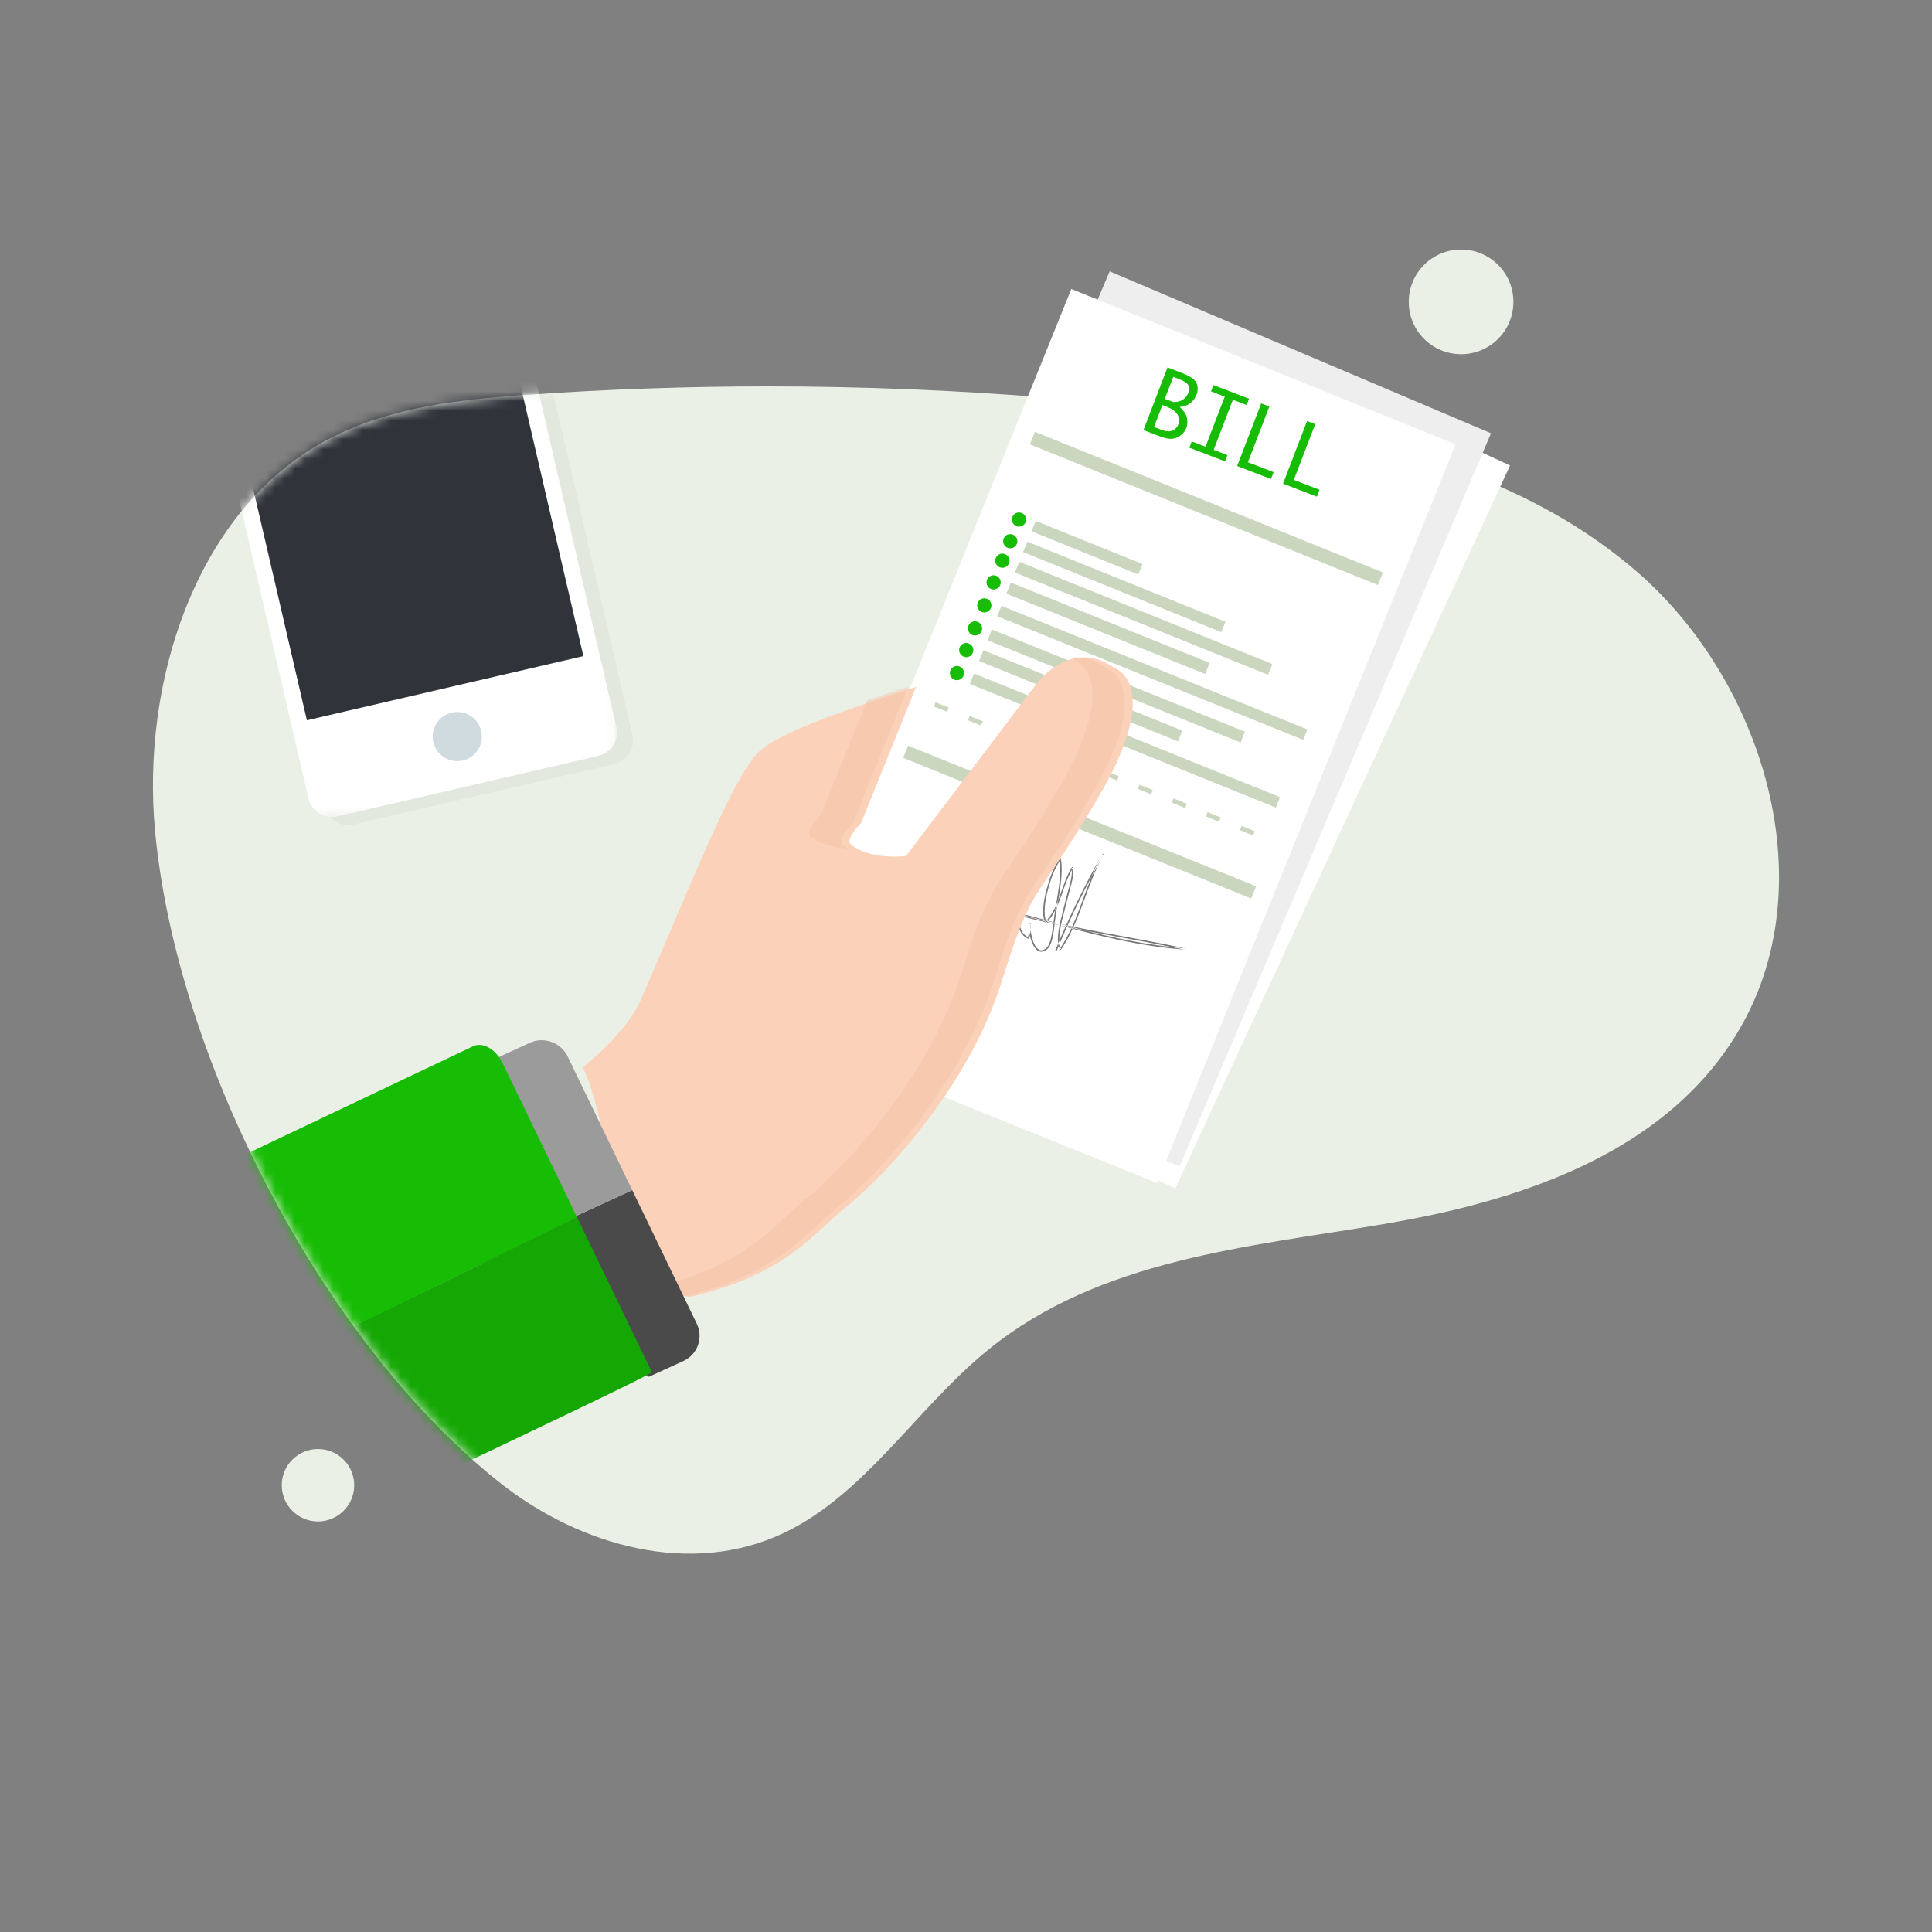 <svg width="200" height="200" viewBox="0 0 200 200" fill="none" xmlns="http://www.w3.org/2000/svg">
<rect x="0" y="0" width="200" height="200" fill="#808080" stroke="none"/>
<path fill-rule="evenodd" clip-rule="evenodd" d="M54.697 40.86C53.656 40.932 52.611 41.011 51.565 41.103C45.138 41.666 38.672 42.732 32.999 46.015C20.176 53.435 14.621 70.724 16.053 86.04C18.29 109.963 33.746 139.333 51.837 153.558C60.14 160.087 71.586 163.247 81.169 158.678C89.603 154.657 94.957 145.684 102.326 139.706C113.879 130.333 129.163 129.099 143.403 126.689C149.211 125.705 155.243 124.269 160.843 122.007C166.491 119.724 171.699 116.598 175.799 112.248C177.601 110.336 179.192 108.19 180.508 105.77C182.692 101.754 183.829 97.389 184.102 92.935C184.142 92.279 184.164 91.622 184.167 90.964V90.644C184.113 78.807 178.162 66.674 169.371 59.108C158.738 49.956 145.13 46.027 131.396 43.809C128.746 43.381 126.092 43.016 123.454 42.69C118.481 42.076 113.495 41.574 108.499 41.169C98.868 40.391 89.2 40 79.526 40C71.249 39.999 62.968 40.286 54.697 40.86Z" fill="#EBF0E6"/>
<circle cx="151.25" cy="31.25" r="5.417" fill="#EBF0E6"/>
<circle cx="32.917" cy="153.75" r="3.75" fill="#EBF0E6"/>
<mask id="mask0_2_381" style="mask-type:alpha" maskUnits="userSpaceOnUse" x="15" y="10" width="170" height="151">
<path fill-rule="evenodd" clip-rule="evenodd" d="M51.565 41.103C45.138 41.666 38.672 42.732 32.999 46.015C20.176 53.435 14.621 70.724 16.053 86.04C18.29 109.963 33.746 139.333 51.837 153.558C60.14 160.087 71.586 163.247 81.169 158.678C89.603 154.657 94.957 145.684 102.326 139.706C113.879 130.333 129.163 129.099 143.403 126.689C149.211 125.705 155.243 124.269 160.843 122.007C166.491 119.724 171.699 116.598 175.799 112.248C177.601 110.336 179.192 108.19 180.508 105.77C182.692 101.754 183.829 97.389 184.102 92.935C184.142 92.28 184.164 91.622 184.167 90.964V90.644C184.113 78.807 178.162 66.674 169.371 59.108C158.738 49.956 178.28 33.68 164.546 31.462L153.063 28.548C150.413 28.12 148.335 15.847 145.696 15.521L125.641 10.607C120.669 9.993 112.788 17.431 107.793 17.026L95.418 32.863C85.787 32.084 89.2 40 79.526 40C71.249 39.999 62.968 40.286 54.697 40.86C53.656 40.932 52.611 41.011 51.565 41.103Z" fill="white"/>
</mask>
<g mask="url(#mask0_2_381)">
<mask id="mask1_2_381" style="mask-type:alpha" maskUnits="userSpaceOnUse" x="20" y="17" width="47" height="71">
<path fill-rule="evenodd" clip-rule="evenodd" d="M20.833 17.5H66.366V87.078H20.833V17.5Z" fill="white"/>
</mask>
<g mask="url(#mask1_2_381)">
<path fill-rule="evenodd" clip-rule="evenodd" d="M63.599 79.081L36.599 85.347C35.258 85.656 33.908 84.823 33.599 83.48L31.733 75.448L20.066 25.164C19.749 23.822 20.591 22.472 21.933 22.163L48.933 15.898C50.166 15.614 51.408 16.297 51.833 17.448C51.874 17.547 51.908 17.656 51.933 17.764L65.466 76.08C65.783 77.422 64.941 78.772 63.599 79.081Z" fill="black" fill-opacity="0.038"/>
</g>
<mask id="mask2_2_381" style="mask-type:alpha" maskUnits="userSpaceOnUse" x="18" y="15" width="46" height="70">
<path fill-rule="evenodd" clip-rule="evenodd" d="M18.333 15H63.866V84.578H18.333V15Z" fill="white"/>
</mask>
<g mask="url(#mask2_2_381)">
<path fill-rule="evenodd" clip-rule="evenodd" d="M61.933 78.248L34.933 84.514C33.591 84.823 32.241 83.989 31.933 82.647L30.066 74.614L18.4 24.331C18.083 22.988 18.925 21.638 20.266 21.33L47.266 15.064C48.5 14.781 49.741 15.463 50.166 16.614C50.208 16.713 50.241 16.823 50.266 16.931L63.8 75.247C64.116 76.589 63.275 77.939 61.933 78.248Z" fill="white"/>
</g>
<path fill-rule="evenodd" clip-rule="evenodd" d="M48.644 17.307L60.392 67.919L31.769 74.563L20.022 23.951C19.92 23.512 20.207 23.053 20.645 22.95L47.644 16.683C48.083 16.582 48.543 16.869 48.644 17.307Z" fill="#30333A"/>
<path fill-rule="evenodd" clip-rule="evenodd" d="M49.816 75.674C50.133 77.043 49.282 78.41 47.913 78.728C46.545 79.045 45.178 78.193 44.86 76.825C44.542 75.456 45.394 74.089 46.762 73.772C48.132 73.454 49.498 74.306 49.816 75.674Z" fill="#D0DBDF"/>
<path fill-rule="evenodd" clip-rule="evenodd" d="M82.75 105.014L121.672 123.018L156.317 48.188L117.395 30.184L82.75 105.014Z" fill="white"/>
<path fill-rule="evenodd" clip-rule="evenodd" d="M114.872 28.091L82.633 103.988L122.106 120.75L154.346 44.853L114.872 28.091Z" fill="#EEEEEE"/>
<path fill-rule="evenodd" clip-rule="evenodd" d="M80.002 106.395L119.788 122.47L150.687 45.992L110.902 29.917L80.002 106.395Z" fill="white"/>
<path fill-rule="evenodd" clip-rule="evenodd" d="M106.61 46.002L142.637 60.558L143.162 59.26L107.135 44.704L106.61 46.002Z" fill="#CAD6BE"/>
<path fill-rule="evenodd" clip-rule="evenodd" d="M106.784 55.003L117.837 59.469L118.272 58.393L107.218 53.927L106.784 55.003Z" fill="#CAD6BE"/>
<path fill-rule="evenodd" clip-rule="evenodd" d="M105.914 57.154L126.421 65.439L126.856 64.364L106.349 56.078L105.914 57.154Z" fill="#CAD6BE"/>
<path fill-rule="evenodd" clip-rule="evenodd" d="M104.176 61.456L124.758 69.772L125.222 68.622L104.641 60.306L104.176 61.456Z" fill="#CAD6BE"/>
<path fill-rule="evenodd" clip-rule="evenodd" d="M105.06 59.268L131.262 69.854L131.711 68.741L105.51 58.155L105.06 59.268Z" fill="#CAD6BE"/>
<path fill-rule="evenodd" clip-rule="evenodd" d="M103.232 63.793L134.905 76.589L135.339 75.514L103.667 62.717L103.232 63.793Z" fill="#CAD6BE"/>
<path fill-rule="evenodd" clip-rule="evenodd" d="M106.17 54.058C106.018 54.434 105.588 54.615 105.211 54.463C104.834 54.31 104.651 53.882 104.803 53.506C104.955 53.13 105.384 52.949 105.761 53.101C106.139 53.253 106.321 53.682 106.17 54.058Z" fill="#17BC05"/>
<path fill-rule="evenodd" clip-rule="evenodd" d="M105.262 56.303C105.111 56.679 104.681 56.86 104.304 56.708C103.927 56.555 103.744 56.127 103.896 55.751C104.048 55.374 104.477 55.193 104.854 55.346C105.232 55.498 105.414 55.927 105.262 56.303Z" fill="#17BC05"/>
<path fill-rule="evenodd" clip-rule="evenodd" d="M104.448 58.318C104.296 58.694 103.867 58.876 103.49 58.723C103.112 58.571 102.93 58.142 103.082 57.766C103.234 57.39 103.663 57.209 104.04 57.361C104.417 57.514 104.6 57.942 104.448 58.318Z" fill="#17BC05"/>
<path fill-rule="evenodd" clip-rule="evenodd" d="M103.541 60.563C103.389 60.939 102.96 61.12 102.583 60.968C102.205 60.815 102.023 60.387 102.175 60.011C102.327 59.635 102.756 59.453 103.133 59.606C103.51 59.758 103.693 60.187 103.541 60.563Z" fill="#17BC05"/>
<path fill-rule="evenodd" clip-rule="evenodd" d="M102.579 62.945C102.427 63.321 101.998 63.502 101.621 63.35C101.243 63.197 101.06 62.769 101.212 62.393C101.364 62.017 101.793 61.836 102.171 61.988C102.548 62.14 102.731 62.569 102.579 62.945Z" fill="#17BC05"/>
<path fill-rule="evenodd" clip-rule="evenodd" d="M109.387 98.431C110.773 95.007 112.442 91.705 114.226 88.472C114.272 88.389 114.133 88.334 114.088 88.417C112.351 91.554 111.743 95.211 109.727 98.208C109.769 98.214 109.812 98.219 109.854 98.225C109.585 97.623 109.649 96.921 109.743 96.288C109.845 95.595 110.03 94.918 110.207 94.242C110.39 93.539 110.548 92.833 110.745 92.134C110.957 91.38 111.167 90.597 111.094 89.807C111.089 89.746 110.996 89.718 110.962 89.772C109.842 91.548 109.726 93.897 108.202 95.426C108.244 95.432 108.287 95.437 108.329 95.442C108.128 94.987 108.12 94.467 108.15 93.979C108.188 93.339 108.321 92.703 108.487 92.085C108.776 91.008 109.172 89.865 109.82 88.947C109.775 88.936 109.731 88.924 109.687 88.913C109.87 90.262 109.661 91.63 109.436 92.96C109.265 93.976 109.108 94.985 108.983 96.008C108.922 96.509 108.846 97.013 108.688 97.493C108.558 97.888 108.334 98.269 107.896 98.363C107.484 98.452 107.206 98.018 107.056 97.706C106.858 97.296 106.761 96.837 106.709 96.388C106.681 96.14 106.67 95.884 106.71 95.636C106.661 95.636 106.612 95.637 106.562 95.638C106.572 96.127 106.552 96.617 106.377 97.079C106.409 97.065 106.441 97.052 106.473 97.038C105.535 96.632 105.399 95.351 105.485 94.464C105.495 94.366 105.363 94.348 105.341 94.438C105.263 94.753 105.113 95.055 104.88 95.263L104.999 95.311C104.828 94.466 105.278 93.205 106.236 93.02C106.207 92.999 106.178 92.982 106.149 92.961C106.276 93.429 106.152 94.044 106.02 94.496C105.955 94.72 105.853 95.009 105.636 95.129C105.418 95.25 105.115 95.089 104.968 94.928C104.607 94.536 104.577 93.876 104.564 93.375C104.551 92.887 104.588 92.385 104.685 91.906C104.701 91.825 104.562 91.789 104.542 91.87C104.294 92.838 104.07 93.927 103.4 94.704C103.434 94.7 103.469 94.695 103.504 94.691C102.981 94.363 102.55 93.92 102.08 93.525C101.64 93.154 101.201 92.953 100.656 92.778C100.445 92.711 100.219 92.652 100.025 92.54C99.797 92.41 99.646 92.093 99.55 91.863C99.318 91.3 99.282 90.659 99.171 90.066C99.162 90.016 99.095 89.978 99.052 90.018C98.734 90.309 98.507 90.683 98.173 90.96C97.985 91.115 97.811 91.172 97.579 91.086C97.388 91.015 97.227 90.882 97.128 90.705C96.755 90.045 97.239 89.092 97.64 88.562C98.113 87.935 98.898 87.784 99.65 87.789C100.504 87.794 101.382 88.036 102.105 88.496C102.505 88.751 102.857 89.094 103.068 89.522C103.299 89.987 103.281 90.482 103.147 90.971C102.775 92.337 101.288 93.379 99.87 93.155C99.775 93.14 99.761 93.283 99.853 93.302C105.838 94.54 111.636 96.559 117.652 97.659C119.297 97.96 120.956 98.185 122.624 98.305C122.72 98.312 122.734 98.177 122.641 98.158C116.408 96.855 110.076 95.992 103.955 94.193C102.695 93.823 101.432 93.459 100.173 93.084C98.891 92.701 97.614 92.276 96.41 91.686C96.323 91.644 96.269 91.782 96.354 91.823C97.696 92.481 99.127 92.932 100.557 93.351C102.009 93.776 103.459 94.216 104.916 94.621C107.95 95.466 111.037 96.096 114.129 96.681C116.962 97.217 119.802 97.715 122.624 98.305C122.629 98.256 122.635 98.207 122.641 98.158C116.5 97.714 110.597 95.834 104.671 94.292C103.079 93.878 101.481 93.488 99.87 93.155C99.865 93.204 99.859 93.253 99.853 93.302C100.914 93.47 101.946 92.973 102.64 92.191C103.213 91.545 103.561 90.603 103.316 89.749C103.109 89.027 102.48 88.507 101.838 88.173C101.11 87.794 100.266 87.622 99.45 87.644C98.877 87.659 98.206 87.781 97.775 88.186C97.323 88.612 97.012 89.236 96.895 89.841C96.781 90.433 96.975 91.001 97.575 91.224C98.259 91.478 98.741 90.496 99.156 90.103L99.037 90.055C99.142 90.659 99.195 91.27 99.396 91.84C99.557 92.297 99.833 92.641 100.29 92.805C100.55 92.897 100.814 92.976 101.073 93.07C101.368 93.178 101.61 93.337 101.855 93.53C102.385 93.945 102.841 94.448 103.414 94.807C103.45 94.83 103.49 94.827 103.518 94.794C104.199 94.005 104.428 92.908 104.68 91.926C104.632 91.914 104.584 91.902 104.537 91.889C104.427 92.433 104.398 93.001 104.422 93.555C104.445 94.099 104.532 94.809 105.006 95.162C105.184 95.295 105.45 95.353 105.663 95.281C105.899 95.2 106.028 94.912 106.109 94.699C106.23 94.38 106.284 94.031 106.314 93.693C106.336 93.454 106.359 93.18 106.295 92.944C106.285 92.907 106.254 92.873 106.21 92.882C105.172 93.082 104.664 94.404 104.845 95.35C104.854 95.4 104.921 95.438 104.964 95.398C105.235 95.144 105.397 94.821 105.485 94.464C105.436 94.458 105.387 94.452 105.337 94.447C105.244 95.405 105.412 96.74 106.418 97.175C106.454 97.191 106.501 97.172 106.515 97.135C106.699 96.647 106.719 96.133 106.709 95.616C106.708 95.529 106.575 95.539 106.562 95.618C106.442 96.366 106.641 97.282 107.01 97.938C107.162 98.21 107.387 98.461 107.707 98.515C108.019 98.568 108.356 98.353 108.543 98.121C108.796 97.805 108.894 97.364 108.978 96.978C109.082 96.501 109.135 96.013 109.187 95.528C109.306 94.427 109.535 93.342 109.702 92.249C109.871 91.142 109.985 90.008 109.834 88.891C109.826 88.829 109.739 88.804 109.701 88.857C109.02 89.822 108.615 91.02 108.317 92.152C108.156 92.762 108.036 93.387 107.999 94.018C107.969 94.512 107.989 95.04 108.193 95.5C108.217 95.556 108.282 95.555 108.32 95.516C109.848 93.983 109.959 91.64 111.08 89.863C111.036 89.851 110.992 89.84 110.947 89.828C111.025 90.669 110.77 91.506 110.543 92.305C110.344 93.003 110.194 93.71 110.01 94.411C109.832 95.089 109.659 95.77 109.568 96.466C109.489 97.063 109.465 97.72 109.718 98.282C109.739 98.331 109.814 98.345 109.846 98.297C111.869 95.288 112.473 91.644 114.227 88.469L114.089 88.414C112.3 91.66 110.636 94.95 109.25 98.374C109.214 98.462 109.351 98.519 109.387 98.431Z" fill="#78787A"/>
<path fill-rule="evenodd" clip-rule="evenodd" d="M93.499 78.455L129.525 93.011L130.035 91.75L94.008 77.194L93.499 78.455Z" fill="#CAD6BE"/>
<path fill-rule="evenodd" clip-rule="evenodd" d="M96.675 73.137L98.039 73.688L98.215 73.252L96.851 72.701L96.675 73.137Z" fill="#CAD6BE"/>
<path fill-rule="evenodd" clip-rule="evenodd" d="M100.195 74.559L101.559 75.111L101.735 74.674L100.371 74.123L100.195 74.559Z" fill="#CAD6BE"/>
<path fill-rule="evenodd" clip-rule="evenodd" d="M103.714 75.981L105.078 76.532L105.254 76.096L103.891 75.545L103.714 75.981Z" fill="#CAD6BE"/>
<path fill-rule="evenodd" clip-rule="evenodd" d="M107.233 77.403L108.597 77.954L108.773 77.518L107.409 76.967L107.233 77.403Z" fill="#CAD6BE"/>
<path fill-rule="evenodd" clip-rule="evenodd" d="M110.753 78.825L112.117 79.376L112.293 78.94L110.929 78.389L110.753 78.825Z" fill="#CAD6BE"/>
<path fill-rule="evenodd" clip-rule="evenodd" d="M114.273 80.247L115.637 80.798L115.813 80.362L114.449 79.811L114.273 80.247Z" fill="#CAD6BE"/>
<path fill-rule="evenodd" clip-rule="evenodd" d="M117.793 81.669L119.157 82.221L119.333 81.784L117.969 81.233L117.793 81.669Z" fill="#CAD6BE"/>
<path fill-rule="evenodd" clip-rule="evenodd" d="M121.312 83.091L122.676 83.642L122.852 83.206L121.489 82.655L121.312 83.091Z" fill="#CAD6BE"/>
<path fill-rule="evenodd" clip-rule="evenodd" d="M124.832 84.513L126.196 85.064L126.372 84.628L125.008 84.077L124.832 84.513Z" fill="#CAD6BE"/>
<path fill-rule="evenodd" clip-rule="evenodd" d="M128.352 85.936L129.715 86.487L129.892 86.05L128.528 85.499L128.352 85.936Z" fill="#CAD6BE"/>
<path fill-rule="evenodd" clip-rule="evenodd" d="M101.359 68.429L121.941 76.745L122.39 75.632L101.809 67.316L101.359 68.429Z" fill="#CAD6BE"/>
<path fill-rule="evenodd" clip-rule="evenodd" d="M102.228 66.278L128.43 76.864L128.879 75.751L102.678 65.165L102.228 66.278Z" fill="#CAD6BE"/>
<path fill-rule="evenodd" clip-rule="evenodd" d="M100.4 70.803L132.072 83.599L132.507 82.524L100.835 69.727L100.4 70.803Z" fill="#CAD6BE"/>
<path fill-rule="evenodd" clip-rule="evenodd" d="M101.616 65.327C101.464 65.703 101.035 65.885 100.658 65.732C100.28 65.579 100.098 65.151 100.25 64.775C100.401 64.399 100.831 64.218 101.208 64.37C101.585 64.522 101.768 64.951 101.616 65.327Z" fill="#17BC05"/>
<path fill-rule="evenodd" clip-rule="evenodd" d="M100.709 67.572C100.557 67.948 100.128 68.129 99.751 67.977C99.373 67.824 99.191 67.396 99.343 67.02C99.495 66.643 99.924 66.462 100.301 66.615C100.678 66.767 100.861 67.196 100.709 67.572Z" fill="#17BC05"/>
<path fill-rule="evenodd" clip-rule="evenodd" d="M99.747 69.954C99.595 70.33 99.166 70.511 98.788 70.359C98.411 70.206 98.228 69.778 98.38 69.402C98.532 69.025 98.961 68.844 99.339 68.997C99.716 69.149 99.899 69.578 99.747 69.954Z" fill="#17BC05"/>
<path fill-rule="evenodd" clip-rule="evenodd" d="M115.381 69.159C110.794 65.881 107.221 70.885 107.221 70.885L93.79 88.619C93.79 88.619 90.125 89.087 88.073 87.406C87.679 87.083 88.146 86.274 89.15 85.181L94.841 71.095C88.841 73.045 80.358 75.831 78.379 78.001C76.792 79.744 74.818 83.841 72.437 89.285C70.639 93.395 68.608 98.272 66.335 103.487C65.346 105.756 63.193 108.129 60.347 110.488C62.512 115.034 63.459 124.844 66.26 130.723C67.258 132.819 69.308 134.103 71.489 134.243C81.407 131.864 83.871 127.984 87.743 124.821C91.792 121.516 100.3 112.419 103.693 101.623C107 91.101 106.88 94.019 113.214 83.357C113.379 83.08 113.544 82.802 113.717 82.507C120.568 70.828 115.381 69.159 115.381 69.159Z" fill="#FBD1BA"/>
<path opacity="0.427" fill-rule="evenodd" clip-rule="evenodd" d="M110.842 68.076C111.948 67.949 113.204 68.199 114.548 69.159C114.548 69.159 119.735 70.828 112.884 82.507C112.711 82.802 112.546 83.08 112.381 83.357C110.312 86.839 108.932 88.873 107.896 90.399C105.76 93.546 105.087 94.538 102.86 101.623C99.467 112.419 90.959 121.516 86.909 124.821C86.158 125.435 85.46 126.076 84.749 126.728C81.8 129.434 78.648 132.326 70.655 134.243C69.621 134.177 68.617 133.853 67.74 133.308C75.426 131.391 78.519 128.553 81.416 125.895C82.126 125.243 82.825 124.602 83.576 123.988C87.625 120.682 96.133 111.585 99.527 100.79C101.754 93.704 102.426 92.713 104.562 89.566C105.598 88.039 106.979 86.005 109.047 82.523C109.212 82.247 109.378 81.969 109.551 81.673C116.402 69.994 111.215 68.326 111.215 68.326C111.09 68.237 110.966 68.154 110.842 68.076ZM87.868 87.831C87.647 87.707 87.436 87.566 87.24 87.406C86.846 87.083 87.313 86.274 88.317 85.181L94.008 71.095C92.685 71.525 91.242 71.995 89.774 72.491L84.984 84.347C83.98 85.44 83.513 86.249 83.907 86.572C85.032 87.495 86.643 87.77 87.868 87.831Z" fill="#F2C0A5"/>
<path fill-rule="evenodd" clip-rule="evenodd" d="M65.448 123.201L72.13 137.032C72.834 138.488 72.215 140.216 70.747 140.891L67.167 142.526C62.664 139.306 58.934 136.924 58.231 135.467L49.533 130.517L53.152 128.853L65.448 123.201Z" fill="#4A4A4A"/>
<path fill-rule="evenodd" clip-rule="evenodd" d="M58.767 109.37L65.448 123.201L53.152 128.853L49.533 130.517L42.851 116.686C42.147 115.229 42.767 113.502 44.234 112.827L54.836 107.954C56.303 107.279 58.063 107.912 58.767 109.37Z" fill="#9B9B9B"/>
<path fill-rule="evenodd" clip-rule="evenodd" d="M43.83 133.242L43.831 133.242L59.748 126.037L43.83 133.242Z" fill="#7D93A4"/>
<path fill-rule="evenodd" clip-rule="evenodd" d="M59.748 126.037L10.497 149.909L39.109 155.897C39.043 155.611 67.619 142.33 67.477 142.036L59.748 126.037Z" fill="#15A805"/>
<path fill-rule="evenodd" clip-rule="evenodd" d="M52.019 110.037C51.336 108.623 49.986 107.843 49.002 108.295L8.34 127.607L34.663 138.242L59.748 126.037L52.019 110.037Z" fill="#17BC05"/>
</g>
<path d="M118.37 44.523L120.859 38.037L122.125 38.523C122.886 38.815 123.372 39.069 123.583 39.284C123.798 39.498 123.927 39.742 123.968 40.017C124.01 40.292 123.975 40.574 123.864 40.864C123.776 41.092 123.655 41.295 123.501 41.472C123.347 41.647 123.164 41.791 122.952 41.904C122.74 42.014 122.464 42.091 122.125 42.133C122.561 42.537 122.812 42.925 122.878 43.295C122.946 43.666 122.923 44.002 122.807 44.303C122.697 44.59 122.512 44.839 122.252 45.049C121.995 45.261 121.7 45.385 121.366 45.423C121.032 45.461 120.558 45.362 119.945 45.127L118.37 44.523ZM120.582 41.282L121.468 41.622C121.801 41.613 122.058 41.567 122.239 41.487C122.424 41.404 122.58 41.295 122.706 41.158C122.836 41.019 122.938 40.852 123.013 40.657C123.131 40.351 123.128 40.088 123.005 39.868C122.884 39.649 122.563 39.439 122.042 39.239L121.453 39.013L120.582 41.282ZM119.463 44.199L120.261 44.505C120.706 44.676 121.075 44.698 121.367 44.57C121.663 44.441 121.867 44.229 121.981 43.933C122.064 43.716 122.082 43.495 122.035 43.269C121.988 43.04 121.863 42.825 121.658 42.625C121.455 42.423 121.091 42.221 120.568 42.02L120.334 41.93L119.463 44.199ZM123.121 46.346L123.369 45.699L124.794 46.245L126.785 41.06L125.36 40.513L125.61 39.861L129.304 41.279L129.054 41.931L127.629 41.384L125.638 46.569L127.063 47.116L126.814 47.764L123.121 46.346ZM131.844 48.875L131.569 49.589L128.068 48.245L130.557 41.76L131.401 42.084L129.186 47.855L131.844 48.875ZM136.594 50.698L136.32 51.413L132.818 50.069L135.308 43.584L136.152 43.908L133.937 49.678L136.594 50.698Z" fill="#17BC05"/>
</svg>
